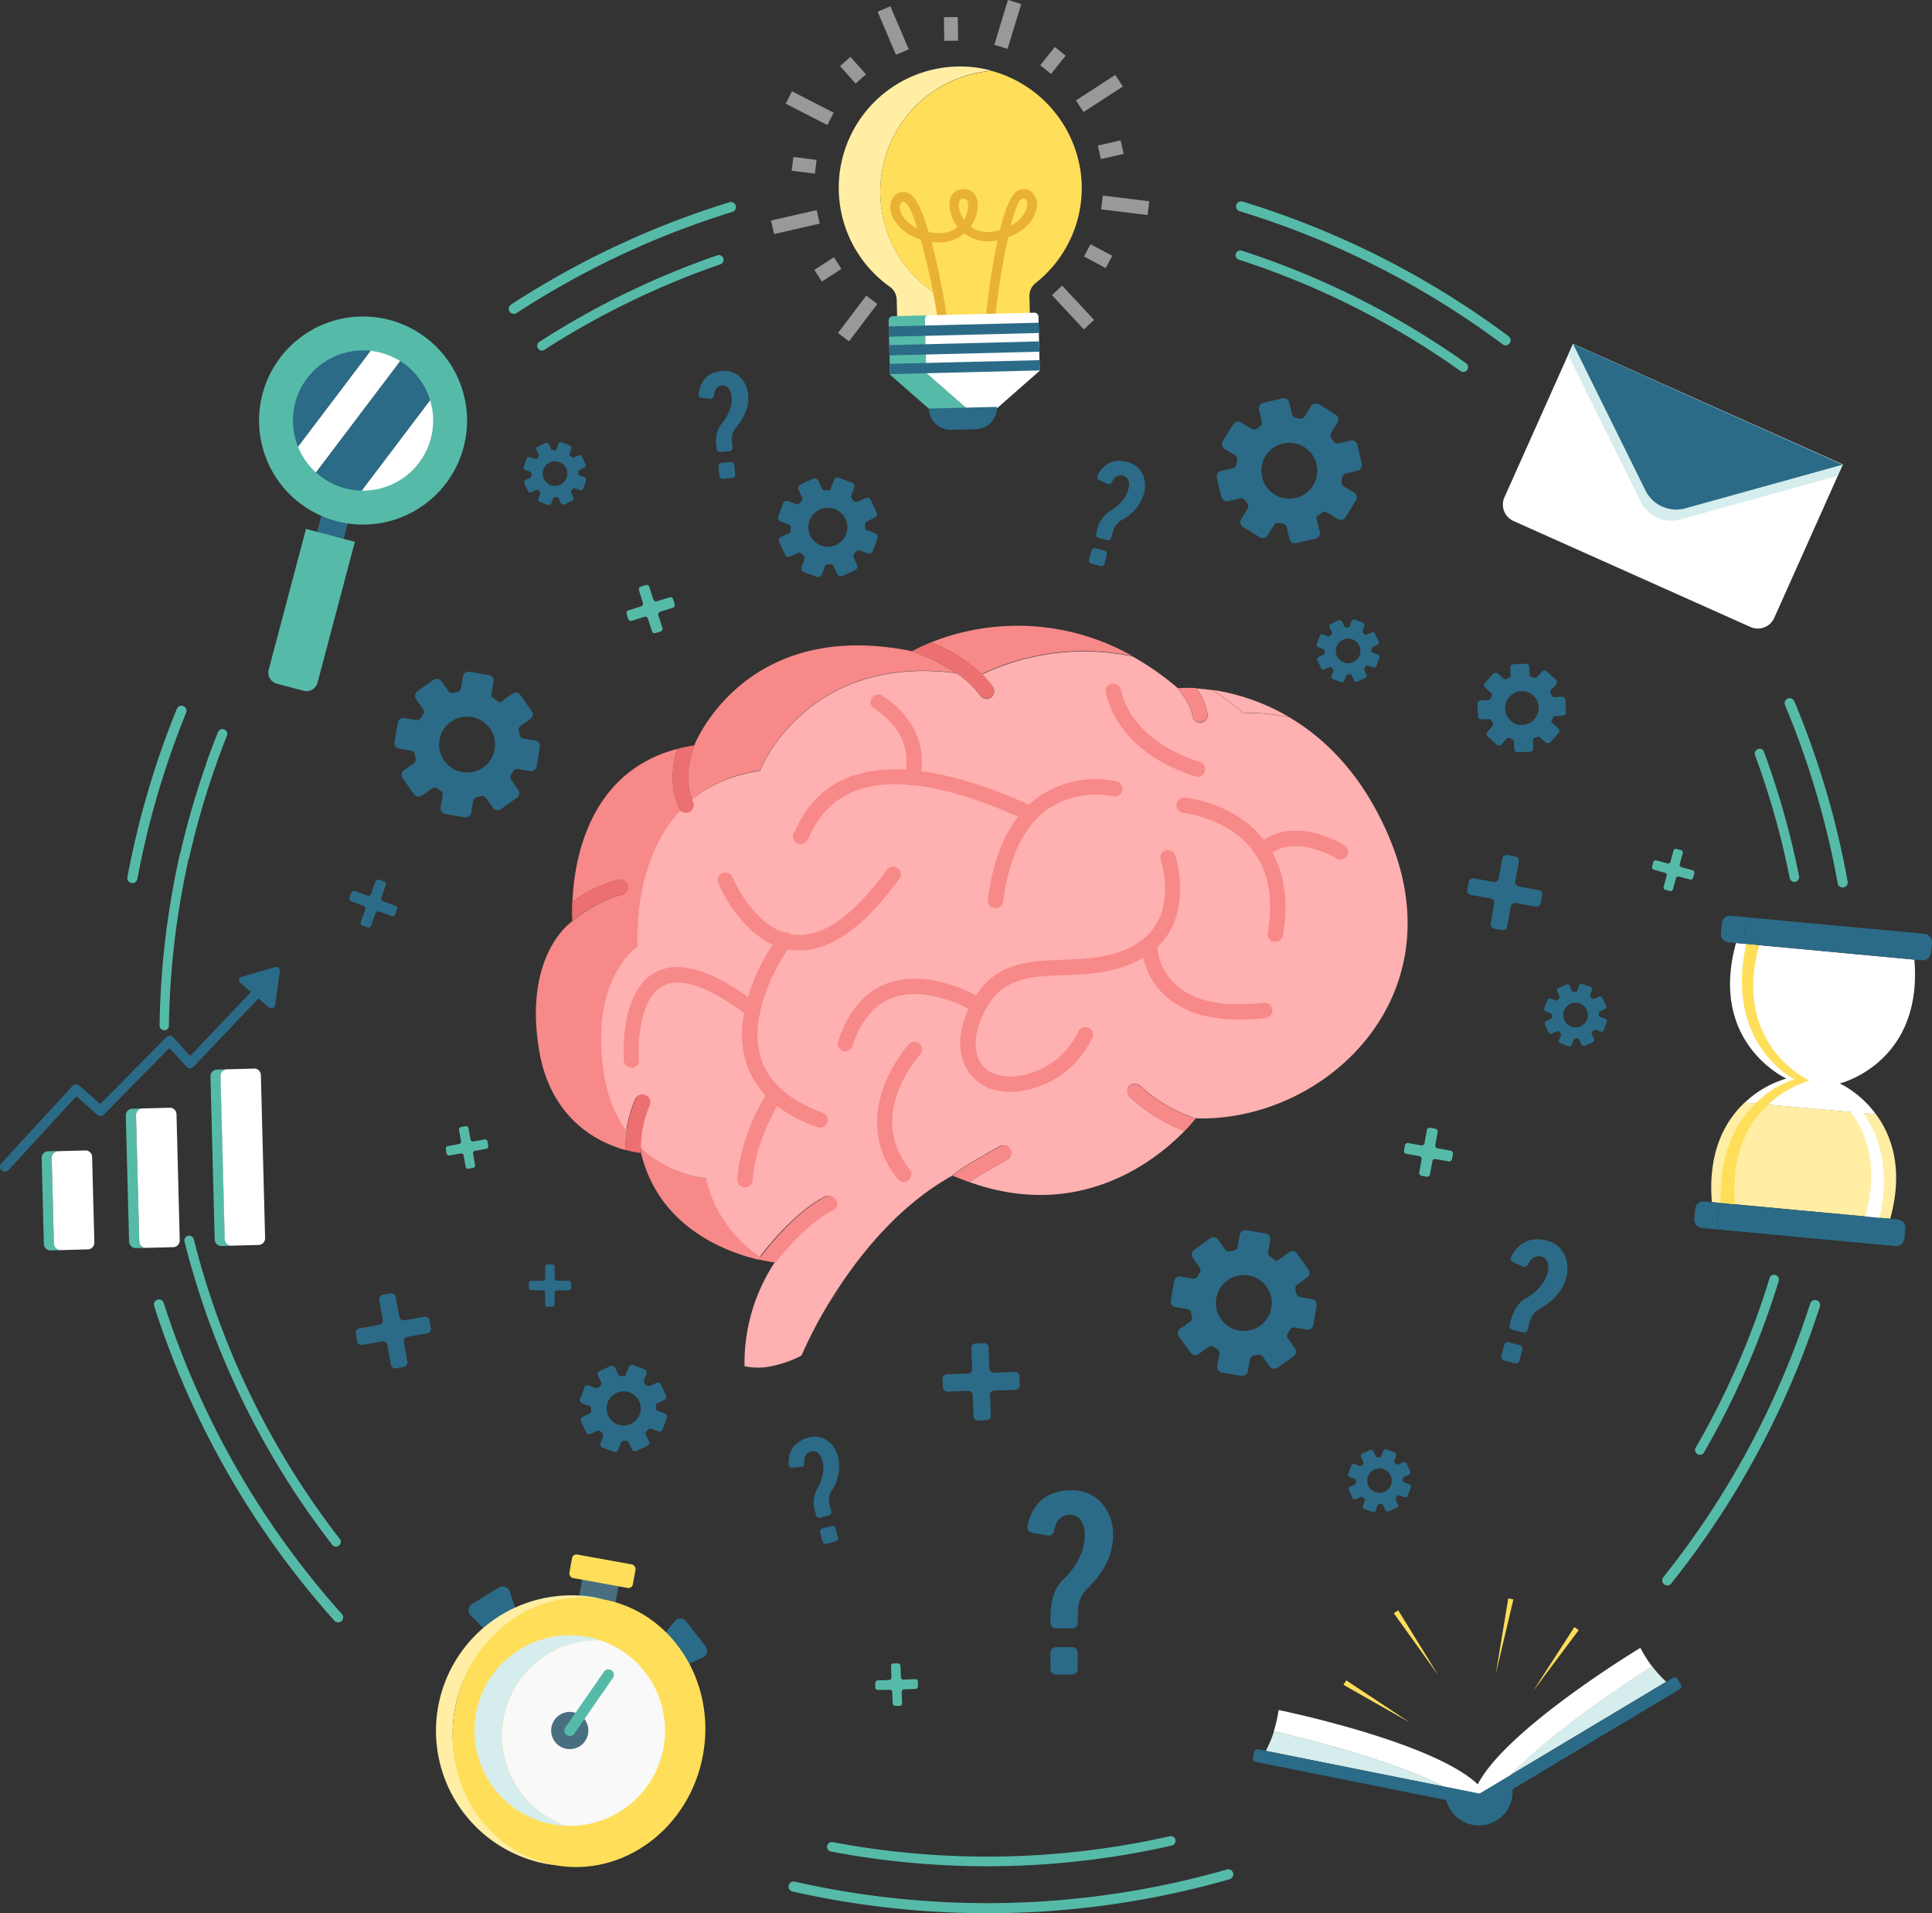 <?xml version="1.0" encoding="UTF-8"?> <svg xmlns="http://www.w3.org/2000/svg" viewBox="0 0 429.98 425.72"><rect x="0" y="0" width="429.98" height="425.72" fill="#333333" stroke="none"/> <defs> <style>.cls-1{fill:#56baa9;}.cls-2{fill:#f78989;}.cls-3{fill:#ffb0b0;}.cls-4{fill:#ed7070;}.cls-5{fill:#2b6b87;}.cls-6{fill:#fff;}.cls-7{opacity:0.5;}.cls-8{fill:#ffeea4;}.cls-9{fill:#ffdf5a;}.cls-10{fill:#eab234;}.cls-11{fill:#486f80;}.cls-12{fill:#d6eded;}.cls-13{fill:#f9f9f9;}</style> </defs> <title>brain</title> <g id="Слой_2" data-name="Слой 2"> <g id="OBJECTS"> <g id="_Группа_" data-name="&lt;Группа&gt;"> <g id="_Группа_2" data-name="&lt;Группа&gt;"> <g id="_Группа_3" data-name="&lt;Группа&gt;"> <g id="_Группа_4" data-name="&lt;Группа&gt;"> <path id="_Контур_" data-name="&lt;Контур&gt;" class="cls-1" d="M172.61,281h0l-.18.24Z"></path> </g> <g id="_Группа_5" data-name="&lt;Группа&gt;"> <path id="_Контур_2" data-name="&lt;Контур&gt;" class="cls-2" d="M211.9,261.7l.16-.09h0Z"></path> <path id="_Контур_3" data-name="&lt;Контур&gt;" class="cls-2" d="M172.6,281l0,.07.05-.07Z"></path> <path id="_Контур_4" data-name="&lt;Контур&gt;" class="cls-2" d="M185.25,269.4a1.7,1.7,0,0,0-1.28-3.16c-.22.09-4,1.7-9.58,7.47L172.6,281C179.85,271.77,185.15,269.44,185.25,269.4Z"></path> <g id="_Группа_6" data-name="&lt;Группа&gt;"> <path id="_Контур_5" data-name="&lt;Контур&gt;" class="cls-2" d="M153.39,180.65a1.71,1.71,0,0,0,.84-2.26c-.08-.15-.13-.31-.2-.47a26.25,26.25,0,0,0-2.54,2.39,1.69,1.69,0,0,0,1,.48A1.64,1.64,0,0,0,153.39,180.65Z"></path> <path id="_Контур_6" data-name="&lt;Контур&gt;" class="cls-2" d="M218.14,154.7a1.72,1.72,0,0,0,1.07.69,1.68,1.68,0,0,0,1.31-.28,1.71,1.71,0,0,0,.41-2.38,19.24,19.24,0,0,0-2.39-2.73l-1,.5-.51-.09c-1.45-.28-2.86-.49-4.23-.67A20.31,20.31,0,0,1,218.14,154.7Z"></path> <path id="_Контур_7" data-name="&lt;Контур&gt;" class="cls-2" d="M143.78,243.75a1.71,1.71,0,0,0-2.27.82,27.84,27.84,0,0,0-2,7.1,24.89,24.89,0,0,0,3.17,3.65,24.83,24.83,0,0,1,2-9.3A1.7,1.7,0,0,0,143.78,243.75Z"></path> <path id="_Контур_8" data-name="&lt;Контур&gt;" class="cls-2" d="M187,286.81a27.61,27.61,0,0,0-2,2.71C185.68,288.56,186.36,287.65,187,286.81Z"></path> <path id="_Контур_9" data-name="&lt;Контур&gt;" class="cls-2" d="M157.28,262.23v0a21,21,0,0,1-3.48-.68,26.76,26.76,0,0,1-11.16-6.2c0,.43,0,.86.05,1.29,4,16.53,19,22,26.15,23.66l.45-.57A29.13,29.13,0,0,1,157.28,262.23Z"></path> <path id="_Контур_10" data-name="&lt;Контур&gt;" class="cls-3" d="M276.78,158.73a28.79,28.79,0,0,1,4.14,0,46.94,46.94,0,0,1,6,.84,47.67,47.67,0,0,0-17.06-6.06,66,66,0,0,1,6.77,5.08Z"></path> <path id="_Контур_11" data-name="&lt;Контур&gt;" class="cls-2" d="M252.07,146a51.89,51.89,0,0,0-44.84-3.06A36.66,36.66,0,0,1,218.54,150c.73-.36,1.83-.88,3.29-1.45A52.74,52.74,0,0,1,252.07,146Z"></path> <path id="_Контур_12" data-name="&lt;Контур&gt;" class="cls-2" d="M140.27,212.06a11.91,11.91,0,0,1,1.72-1.54,40.35,40.35,0,0,1,0-4.26c.25-6.17,1.82-17.75,9.53-25.95a1.49,1.49,0,0,1-.36-.5c-2.12-4.62-1.55-9.48-.48-13.15-19.87,5.24-22.93,25.15-23.28,34a30,30,0,0,1,10.39-4.93,1.71,1.71,0,0,1,.78,3.32c-5.78,1.36-10.55,5.25-12.86,7.41-3,3.12-8.39,11.29-5.72,27.26,2.63,15.67,13.55,20.65,19.24,22.2a23.12,23.12,0,0,1,.26-4.23,29.32,29.32,0,0,1-4.9-12.35C131.89,223.34,137.33,215.18,140.27,212.06Z"></path> <path id="_Контур_13" data-name="&lt;Контур&gt;" class="cls-2" d="M169.12,171.45s0-.06.06-.15c.85-2,11.52-25.73,43.65-21.56a44.21,44.21,0,0,0-10.37-4.94c-35.44-6.94-47,18.76-47.88,20.88-1.17,3.07-2.32,7.86-.55,12.24a29,29,0,0,1,11.22-5.65A38.19,38.19,0,0,1,169.12,171.45Z"></path> <path id="_Контур_14" data-name="&lt;Контур&gt;" class="cls-3" d="M309.19,186.37c-5.86-13.9-14.2-22-22.24-26.76a46.94,46.94,0,0,0-6-.84,28.79,28.79,0,0,0-4.14,0l-.12-.1a66,66,0,0,0-6.77-5.08c-1.33-.2-2.54-.32-3.57-.39a14.16,14.16,0,0,1,2.41,5.75,1.7,1.7,0,0,1-1.55,1.84,1.94,1.94,0,0,1-.48,0,1.71,1.71,0,0,1-1.37-1.53c-.13-1.58-1.82-4.25-3.27-6.17a62.65,62.65,0,0,0-10-7,52.74,52.74,0,0,0-30.24,2.56c-1.46.57-2.56,1.09-3.29,1.45a19.24,19.24,0,0,1,2.39,2.73,1.71,1.71,0,0,1-.41,2.38,1.68,1.68,0,0,1-1.31.28,1.72,1.72,0,0,1-1.07-.69,20.31,20.31,0,0,0-5.31-5c-32.13-4.17-42.8,19.52-43.65,21.56,0,.09-.06.15-.06.15a38.19,38.19,0,0,0-3.87.82A29,29,0,0,0,154,177.92c.07.16.12.32.2.47a1.71,1.71,0,0,1-.84,2.26,1.64,1.64,0,0,1-.92.14,1.69,1.69,0,0,1-1-.48c-7.71,8.2-9.28,19.78-9.53,25.95a40.35,40.35,0,0,0,0,4.26,11.91,11.91,0,0,0-1.72,1.54c-2.94,3.12-8.38,11.28-5.71,27.26a29.32,29.32,0,0,0,4.9,12.35,27.84,27.84,0,0,1,2-7.1,1.7,1.7,0,1,1,3.08,1.45,24.83,24.83,0,0,0-2,9.3,26.76,26.76,0,0,0,11.16,6.2,21,21,0,0,0,3.48.68v0a29.13,29.13,0,0,0,12,17.47,70.69,70.69,0,0,1,5.11-6c5.56-5.77,9.36-7.38,9.58-7.47a1.7,1.7,0,0,1,1.28,3.16c-.1,0-5.4,2.37-12.65,11.56h0l-.05.07c-.12.17-.23.34-.34.52A40.66,40.66,0,0,0,165.7,304a14.13,14.13,0,0,0,6.37-.08,24.24,24.24,0,0,0,6.31-2.29,99.43,99.43,0,0,1,8.31-15.15l.56-.85c5.6-8.32,13.84-18,24.65-24l.12-.1c2-1.79,8.48-5.37,10.55-6.5a1.71,1.71,0,0,1,1.63,3c-3,1.66-6.49,3.67-8.45,5,24.74,8.88,41.78-5.07,47.89-11.38a36.55,36.55,0,0,1-12.23-7.6,1.7,1.7,0,1,1,2.4-2.42,33.16,33.16,0,0,0,12.3,7.22l0,0C294.35,249.77,324.38,222.39,309.19,186.37Z"></path> </g> </g> <path id="_Контур_15" data-name="&lt;Контур&gt;" class="cls-4" d="M139.81,197a1.71,1.71,0,0,0-2.05-1.27,30,30,0,0,0-10.39,4.93,39,39,0,0,0,0,4.26,11.6,11.6,0,0,0-1.71,1.54c2.31-2.16,7.08-6.05,12.86-7.41A1.71,1.71,0,0,0,139.81,197Z"></path> <path id="_Контур_16" data-name="&lt;Контур&gt;" class="cls-4" d="M151.13,179.81a1.66,1.66,0,0,0,1.34,1,1.64,1.64,0,0,0,.92-.14,1.71,1.71,0,0,0,.84-2.26c-2.06-4.5-.86-9.53.35-12.71,0,.09-.06.16-.06.16a33.86,33.86,0,0,0-3.87.82C149.58,170.33,149,175.19,151.13,179.81Z"></path> <path id="_Контур_17" data-name="&lt;Контур&gt;" class="cls-4" d="M218.14,154.7a1.72,1.72,0,0,0,1.07.69,1.68,1.68,0,0,0,1.31-.28,1.71,1.71,0,0,0,.41-2.38c-3.39-4.8-9.31-8-13.7-9.8a35.05,35.05,0,0,0-4.25,2l-.52-.09C206,146,214.25,149.18,218.14,154.7Z"></path> <path id="_Контур_18" data-name="&lt;Контур&gt;" class="cls-2" d="M266.7,160.72a1.94,1.94,0,0,0,.48,0,1.7,1.7,0,0,0,1.55-1.84,14.16,14.16,0,0,0-2.41-5.75,30,30,0,0,0-4.14,0l-.12-.09c1.45,1.92,3.14,4.59,3.27,6.17A1.71,1.71,0,0,0,266.7,160.72Z"></path> <path id="_Контур_19" data-name="&lt;Контур&gt;" class="cls-2" d="M251.4,241.67a1.71,1.71,0,0,0,0,2.41,36.55,36.55,0,0,0,12.23,7.6,33.94,33.94,0,0,0,2.47-2.8,33.16,33.16,0,0,1-12.3-7.22A1.7,1.7,0,0,0,251.4,241.67Z"></path> <path id="_Контур_20" data-name="&lt;Контур&gt;" class="cls-2" d="M224.88,255.78a1.71,1.71,0,0,0-2.31-.68c-2.24,1.23-9.66,5.34-11,6.91h0l.47-.41c1.25.54,2.47,1,3.69,1.45,2-1.29,5.4-3.3,8.45-5A1.71,1.71,0,0,0,224.88,255.78Z"></path> <path id="_Контур_21" data-name="&lt;Контур&gt;" class="cls-4" d="M144.59,246a1.7,1.7,0,1,0-3.08-1.45,27.3,27.3,0,0,0-2.31,11.33,20.76,20.76,0,0,0,3.47.68v0A24.35,24.35,0,0,1,144.59,246Z"></path> <path id="_Контур_22" data-name="&lt;Контур&gt;" class="cls-2" d="M185.25,269.4a1.7,1.7,0,0,0-1.28-3.16c-.29.12-6.69,2.81-15.14,14a32.69,32.69,0,0,0,3.77.69C179.85,271.77,185.15,269.44,185.25,269.4Z"></path> </g> <g id="_Группа_7" data-name="&lt;Группа&gt;"> <path id="_Контур_23" data-name="&lt;Контур&gt;" class="cls-2" d="M177.84,187.79a1.71,1.71,0,0,1-.91-2.84c.07-.14.15-.33.26-.56,9.13-19.83,33.61-13.65,52.53-5a1.7,1.7,0,0,1-1.42,3.1c-25.47-11.68-41.63-10.56-48,3.3-.44,1-.71,1.54-1.41,1.86A1.71,1.71,0,0,1,177.84,187.79Z"></path> </g> <g id="_Группа_8" data-name="&lt;Группа&gt;"> <path id="_Контур_24" data-name="&lt;Контур&gt;" class="cls-2" d="M202.7,174.73h-.06a1.7,1.7,0,0,1-1.27-2.05c2.31-9.94-6.48-14.77-6.86-15a1.71,1.71,0,0,1,1.6-3c.11.07,11.5,6.23,8.58,18.77A1.71,1.71,0,0,1,202.7,174.73Z"></path> </g> <g id="_Группа_9" data-name="&lt;Группа&gt;"> <path id="_Контур_25" data-name="&lt;Контур&gt;" class="cls-2" d="M221.22,202.05a1.72,1.72,0,0,1-1.36-1.89c1.4-11,5.32-18.8,11.67-23.12a22.4,22.4,0,0,1,17-3.16,1.7,1.7,0,0,1,1.23,2.07,1.68,1.68,0,0,1-2.07,1.23h0a19.29,19.29,0,0,0-14.25,2.71c-5.48,3.75-8.9,10.71-10.16,20.7a1.7,1.7,0,0,1-1.91,1.47Z"></path> </g> <g id="_Группа_10" data-name="&lt;Группа&gt;"> <path id="_Контур_26" data-name="&lt;Контур&gt;" class="cls-2" d="M266.22,172.81l-.19-.05c-15.22-4.86-18.95-14.44-19.84-18.34a1.65,1.65,0,0,1,.94-2.18,1.75,1.75,0,0,1,2.25,1c0,.06.07.21.13.46.76,3.33,4,11.53,17.55,15.85a1.71,1.71,0,0,1-.84,3.3Z"></path> </g> <g id="_Группа_11" data-name="&lt;Группа&gt;"> <path id="_Контур_27" data-name="&lt;Контур&gt;" class="cls-2" d="M283.5,209.57a1.7,1.7,0,0,1-1.35-2c1.3-7.56.18-13.72-3.33-18.33-5.58-7.32-15.35-8.34-15.45-8.35a1.7,1.7,0,0,1,.33-3.39c.46,0,11.36,1.19,17.83,9.67,4.11,5.39,5.45,12.45,4,21a1.71,1.71,0,0,1-2,1.39Z"></path> </g> <g id="_Группа_12" data-name="&lt;Группа&gt;"> <path id="_Контур_28" data-name="&lt;Контур&gt;" class="cls-2" d="M280.61,191a1.7,1.7,0,0,1-.83-2.91c7.62-7.16,19-.31,19.43,0a1.69,1.69,0,0,1,.56,2.34,1.7,1.7,0,0,1-2.34.56h0c-.1-.06-9.6-5.77-15.32-.41A1.65,1.65,0,0,1,280.61,191Z"></path> </g> <g id="_Группа_13" data-name="&lt;Группа&gt;"> <path id="_Контур_29" data-name="&lt;Контур&gt;" class="cls-2" d="M222.09,242.68a10,10,0,0,1-6.62-4.32c-2.9-4.41-2.17-10.81,1.94-17.12,4.64-7.12,12-7.4,19.19-7.68,5.2-.2,10.58-.41,15.44-3,10.72-5.8,6.47-18.61,6.29-19.15a1.7,1.7,0,0,1,3.22-1.12c.06.16,5.4,16.08-7.89,23.26-5.55,3-11.6,3.24-16.93,3.45-6.86.26-12.78.49-16.46,6.14-3.3,5.06-4.05,10.19-2,13.38,1.61,2.46,4.78,3.5,8.68,2.84a17.47,17.47,0,0,0,13-9.76,1.72,1.72,0,0,1,2.23-.93,1.7,1.7,0,0,1,.93,2.22,20.94,20.94,0,0,1-15.59,11.83A15.25,15.25,0,0,1,222.09,242.68Z"></path> </g> <g id="_Группа_14" data-name="&lt;Группа&gt;"> <path id="_Контур_30" data-name="&lt;Контур&gt;" class="cls-2" d="M269.08,226.24a19.82,19.82,0,0,1-9.74-4.64A16.35,16.35,0,0,1,254.08,210a1.71,1.71,0,0,1,3.41.08,13.07,13.07,0,0,0,4.19,9.06c4,3.67,10.6,5,19.48,4a1.71,1.71,0,1,1,.39,3.39A40.81,40.81,0,0,1,269.08,226.24Z"></path> </g> <g id="_Группа_15" data-name="&lt;Группа&gt;"> <path id="_Контур_31" data-name="&lt;Контур&gt;" class="cls-2" d="M200.78,263a1.72,1.72,0,0,1-1-.62c-11.57-14.54,2.41-30,2.55-30.11a1.71,1.71,0,0,1,2.51,2.31h0c-.5.55-12.13,13.44-2.39,25.68a1.71,1.71,0,0,1-.28,2.4A1.73,1.73,0,0,1,200.78,263Z"></path> </g> <g id="_Группа_16" data-name="&lt;Группа&gt;"> <path id="_Контур_32" data-name="&lt;Контур&gt;" class="cls-2" d="M187.84,233.94l-.2-.06a1.71,1.71,0,0,1-1.09-2.15c2.2-6.72,5.91-11.07,11-12.94,9.69-3.52,20.71,3.25,21.18,3.54a1.7,1.7,0,0,1-1.8,2.89c-.1-.06-10.11-6.18-18.23-3.22-4.09,1.49-7.11,5.12-9,10.79A1.71,1.71,0,0,1,187.84,233.94Z"></path> </g> <g id="_Группа_17" data-name="&lt;Группа&gt;"> <path id="_Контур_33" data-name="&lt;Контур&gt;" class="cls-2" d="M175.17,211.21c-10-2-15.11-14.26-15.33-14.8a1.71,1.71,0,0,1,3.16-1.29c.05.12,4.93,11.83,13.63,12.87,6.31.75,13.3-4.13,20.79-14.52a1.71,1.71,0,0,1,2.77,2c-8.27,11.48-16.34,16.83-24,15.91C175.86,211.33,175.51,211.28,175.17,211.21Z"></path> </g> <g id="_Группа_18" data-name="&lt;Группа&gt;"> <path id="_Контур_34" data-name="&lt;Контур&gt;" class="cls-2" d="M182.13,250.91l-.26-.07c-8.59-3.15-13.94-8.09-15.89-14.7-3.82-12.89,6.8-27.21,7.25-27.81a1.71,1.71,0,1,1,2.73,2c-.1.13-10,13.57-6.71,24.81,1.63,5.51,6.27,9.7,13.79,12.45a1.7,1.7,0,0,1-.91,3.27Z"></path> </g> <g id="_Группа_19" data-name="&lt;Группа&gt;"> <path id="_Контур_35" data-name="&lt;Контур&gt;" class="cls-2" d="M140.2,237.56a1.72,1.72,0,0,1-1.37-1.55c0-.62-1.05-15.26,7-19.63,5.29-2.87,12.93-.52,22.69,7a1.71,1.71,0,1,1-2.07,2.71c-8.48-6.51-15.05-8.82-19-6.68-5.11,2.76-5.52,12.76-5.25,16.37a1.7,1.7,0,0,1-1.57,1.83A1.76,1.76,0,0,1,140.2,237.56Z"></path> </g> <g id="_Группа_20" data-name="&lt;Группа&gt;"> <path id="_Контур_36" data-name="&lt;Контур&gt;" class="cls-2" d="M165.49,264.19a1.72,1.72,0,0,1-1.37-1.78c.67-10.2,6.5-19.05,6.75-19.42a1.71,1.71,0,1,1,2.84,1.89c-.06.08-5.57,8.48-6.18,17.75a1.71,1.71,0,0,1-1.82,1.59Z"></path> </g> </g> <g id="_Группа_21" data-name="&lt;Группа&gt;"> <g id="_Группа_22" data-name="&lt;Группа&gt;"> <path id="_Контур_37" data-name="&lt;Контур&gt;" class="cls-5" d="M78.12,75.6a18.17,18.17,0,0,0-15.5,20.5,17.85,17.85,0,0,0,1.84,5.79L84.2,75.8A18.43,18.43,0,0,0,78.12,75.6Z"></path> <path id="_Контур_38" data-name="&lt;Контур&gt;" class="cls-6" d="M84.2,75.8,64.46,101.89a18.12,18.12,0,0,0,4.24,5.41L90.56,78.41A18.44,18.44,0,0,0,84.2,75.8Z"></path> <path id="_Контур_39" data-name="&lt;Контур&gt;" class="cls-6" d="M78.61,111.65a18.35,18.35,0,0,0,4.5-.05,18.16,18.16,0,0,0,15.5-20.49,17.83,17.83,0,0,0-1.18-4.34Z"></path> <path id="_Контур_40" data-name="&lt;Контур&gt;" class="cls-5" d="M90.56,78.41,68.7,107.3a18.14,18.14,0,0,0,9.91,4.35L97.43,86.77A18.21,18.21,0,0,0,90.56,78.41Z"></path> </g> <g id="_Группа_23" data-name="&lt;Группа&gt;"> <rect id="_Прямоугольник_" data-name="&lt;Прямоугольник&gt;" class="cls-5" x="70.48" y="115.46" width="6.11" height="7.34" transform="translate(32.97 -14.86) rotate(14.84)"></rect> <path id="_Составной_контур_" data-name="&lt;Составной контур&gt;" class="cls-1" d="M86.73,71.2a23.15,23.15,0,1,0,16.45,28.31A23.18,23.18,0,0,0,86.73,71.2Zm-9.92,37.46A15.6,15.6,0,1,1,95.88,97.57,15.62,15.62,0,0,1,76.81,108.66Z"></path> <path id="_Прямоугольник_2" data-name="&lt;Прямоугольник&gt;" class="cls-1" d="M63.44,118.55H74.68a0,0,0,0,1,0,0v32.39a2.57,2.57,0,0,1-2.57,2.57H66a2.57,2.57,0,0,1-2.57-2.57V118.55a0,0,0,0,1,0,0Z" transform="translate(37.15 -13.15) rotate(14.84)"></path> </g> </g> <g id="_Группа_24" data-name="&lt;Группа&gt;"> <g id="_Группа_25" data-name="&lt;Группа&gt;" class="cls-7"> <g id="_Группа_26" data-name="&lt;Группа&gt;"> <g id="_Группа_27" data-name="&lt;Группа&gt;"> <g id="_Группа_28" data-name="&lt;Группа&gt;"> <polygon id="_Контур_41" data-name="&lt;Контур&gt;" class="cls-6" points="192.73 16.54 189.26 12.65 186.96 14.71 186.96 14.71 190.43 18.6 192.73 16.54"></polygon> </g> <g id="_Группа_29" data-name="&lt;Группа&gt;"> <polygon id="_Контур_42" data-name="&lt;Контур&gt;" class="cls-6" points="184.13 27.83 185.54 25.08 176.27 20.32 176.27 20.32 174.86 23.07 184.13 27.83"></polygon> </g> <g id="_Группа_30" data-name="&lt;Группа&gt;"> <rect id="_Контур_43" data-name="&lt;Контур&gt;" class="cls-6" x="177.42" y="34.18" width="3.09" height="5.21" transform="translate(120.07 209.74) rotate(-82.81)"></rect> </g> <g id="_Группа_31" data-name="&lt;Группа&gt;"> <polygon id="_Контур_44" data-name="&lt;Контур&gt;" class="cls-6" points="182.44 49.76 181.76 46.75 171.59 49.07 171.59 49.07 172.28 52.08 182.44 49.76"></polygon> </g> <g id="_Группа_32" data-name="&lt;Группа&gt;"> <polygon id="_Контур_45" data-name="&lt;Контур&gt;" class="cls-6" points="187.27 59.83 185.59 57.24 181.23 60.06 181.23 60.06 182.91 62.65 182.91 62.65 187.27 59.83"></polygon> </g> <g id="_Группа_33" data-name="&lt;Группа&gt;"> <polygon id="_Контур_46" data-name="&lt;Контур&gt;" class="cls-6" points="188.96 75.95 195.25 67.64 192.79 65.78 186.5 74.09 186.5 74.09 188.96 75.95"></polygon> </g> <g id="_Группа_34" data-name="&lt;Группа&gt;"> <polygon id="_Контур_47" data-name="&lt;Контур&gt;" class="cls-6" points="241.22 73.3 243.49 71.19 236.39 63.56 234.12 65.67 241.22 73.3 241.22 73.3"></polygon> </g> <g id="_Группа_35" data-name="&lt;Группа&gt;"> <polygon id="_Контур_48" data-name="&lt;Контур&gt;" class="cls-6" points="246.08 59.65 247.53 56.92 242.7 54.35 241.25 57.08 241.25 57.08 246.08 59.65 246.08 59.65"></polygon> </g> <g id="_Группа_36" data-name="&lt;Группа&gt;"> <polygon id="_Контур_49" data-name="&lt;Контур&gt;" class="cls-6" points="255.4 47.86 255.78 44.79 255.78 44.79 245.44 43.52 245.06 46.58 255.4 47.86"></polygon> </g> <g id="_Группа_37" data-name="&lt;Группа&gt;"> <rect id="_Контур_50" data-name="&lt;Контур&gt;" class="cls-6" x="244.6" y="31.78" width="5.21" height="3.09" transform="translate(-1.17 56.32) rotate(-12.97)"></rect> </g> <g id="_Группа_38" data-name="&lt;Группа&gt;"> <polygon id="_Контур_51" data-name="&lt;Контур&gt;" class="cls-6" points="249.9 19.26 248.21 16.67 239.47 22.34 241.15 24.93 249.9 19.26 249.9 19.26"></polygon> </g> <g id="_Группа_39" data-name="&lt;Группа&gt;"> <polygon id="_Контур_52" data-name="&lt;Контур&gt;" class="cls-6" points="233.91 16.45 237.17 12.39 234.77 10.45 234.77 10.45 231.5 14.51 233.91 16.45"></polygon> </g> <g id="_Группа_40" data-name="&lt;Группа&gt;"> <polygon id="_Контур_53" data-name="&lt;Контур&gt;" class="cls-6" points="224.24 10.87 227.28 0.9 224.33 0 224.33 0 221.29 9.97 224.24 10.87"></polygon> </g> <g id="_Группа_41" data-name="&lt;Группа&gt;"> <polygon id="_Контур_54" data-name="&lt;Контур&gt;" class="cls-6" points="213.24 9.05 213.17 3.79 213.17 3.79 210.08 3.83 210.15 9.09 213.24 9.05"></polygon> </g> <g id="_Группа_42" data-name="&lt;Группа&gt;"> <polygon id="_Контур_55" data-name="&lt;Контур&gt;" class="cls-6" points="202.25 10.98 198.16 1.39 198.16 1.39 195.32 2.6 195.32 2.6 199.4 12.19 202.25 10.98"></polygon> </g> </g> </g> </g> <g id="_Группа_43" data-name="&lt;Группа&gt;"> <path id="_Контур_56" data-name="&lt;Контур&gt;" class="cls-8" d="M195.92,43.34a27,27,0,0,0,11.33,21.32,3.67,3.67,0,0,1,1.52,2.88l.35,14.27-9.18.23-.37-15.34a3.64,3.64,0,0,0-1.52-2.88,27,27,0,0,1,16.75-49,26.22,26.22,0,0,1,5.91.92A27,27,0,0,0,195.92,43.34Z"></path> <path id="_Контур_57" data-name="&lt;Контур&gt;" class="cls-9" d="M240.73,40.6A27,27,0,0,1,230.47,63,3.63,3.63,0,0,0,229.11,66l.37,15.34-20.36.5-.35-14.27a3.67,3.67,0,0,0-1.52-2.88,27,27,0,0,1,13.46-48.91A27.22,27.22,0,0,1,240.73,40.6Z"></path> </g> <g id="_Группа_44" data-name="&lt;Группа&gt;"> <path id="_Составной_контур_2" data-name="&lt;Составной контур&gt;" class="cls-10" d="M204.9,53.3c-5.13-1.64-6.33-5-6.58-6a3.89,3.89,0,0,1,.94-3.93,2.79,2.79,0,0,1,3-.35c1.6.66,3.11,4.22,4.41,8.57h0c3.11.73,5.14,0,6.43-1.09a9.49,9.49,0,0,1-1-1.65c-1.21-2.56-1-5.17.44-6.17a3.23,3.23,0,0,1,3.63-.13c1.56,1,1.89,3.56.81,6.18a8.76,8.76,0,0,1-.93,1.69c1.35,1,3.42,1.66,6.48.78h0c1.08-4.41,2.42-8,4-8.78a2.79,2.79,0,0,1,3,.21,3.89,3.89,0,0,1,1.13,3.88c-.2,1.05-1.23,4.43-6.27,6.31a153.23,153.23,0,0,0-2.83,17.38l-2.12,0c0-.14.91-9,2.58-16.74a8.83,8.83,0,0,1-7.38-1.5,8.85,8.85,0,0,1-7.3,1.86c2,7.62,3.4,16.45,3.4,16.59l-2.12.09A153.63,153.63,0,0,0,204.9,53.3Zm22.5-9c-.78.37-1.63,2.74-2.45,5.91,2.84-1.49,3.45-3.46,3.58-4.13a1.9,1.9,0,0,0-.35-1.8.47.47,0,0,0-.33-.1A1.08,1.08,0,0,0,227.4,44.33ZM200.64,45a1.9,1.9,0,0,0-.26,1.82c.16.67.87,2.6,3.77,4-1-3.13-1.93-5.45-2.73-5.78a1.06,1.06,0,0,0-.46-.1A.48.48,0,0,0,200.64,45Zm13.14-.6c-.46.31-.6,1.86.21,3.56a5.48,5.48,0,0,0,.52.91,6,6,0,0,0,.48-.93c.73-1.74.5-3.28.06-3.56a1.8,1.8,0,0,0-.72-.18A.93.93,0,0,0,213.78,44.38Z"></path> </g> <g id="_Группа_45" data-name="&lt;Группа&gt;"> <path id="_Контур_58" data-name="&lt;Контур&gt;" class="cls-1" d="M206.2,83l-.29-12a.91.91,0,0,1,.49-.83l-7.72.19a.92.92,0,0,0-.91,1l.29,12,9.13,8,14.62-.36.13-.11-6.61.16Z"></path> <path id="_Контур_59" data-name="&lt;Контур&gt;" class="cls-6" d="M231.13,70.5a.94.94,0,0,0-1-.92l-23.77.59a.91.91,0,0,0-.49.83l.29,12,9.13,8,6.61-.16,9.49-8.34Z"></path> </g> <path id="_Контур_60" data-name="&lt;Контур&gt;" class="cls-5" d="M217.18,95.51l-5.45.13a4.84,4.84,0,0,1-5-4.73h0l15.15-.37h0A4.85,4.85,0,0,1,217.18,95.51Z"></path> <rect id="_Прямоугольник_3" data-name="&lt;Прямоугольник&gt;" class="cls-5" x="197.82" y="72.2" width="33.38" height="2.29" transform="translate(430.75 141.41) rotate(178.59)"></rect> <rect id="_Прямоугольник_4" data-name="&lt;Прямоугольник&gt;" class="cls-5" x="197.92" y="76.37" width="33.38" height="2.29" transform="translate(431.06 149.74) rotate(178.59)"></rect> <rect id="_Прямоугольник_5" data-name="&lt;Прямоугольник&gt;" class="cls-5" x="198.02" y="80.53" width="33.38" height="2.29" transform="translate(431.37 158.06) rotate(178.59)"></rect> </g> <g id="_Группа_46" data-name="&lt;Группа&gt;"> <rect id="_Прямоугольник_6" data-name="&lt;Прямоугольник&gt;" class="cls-11" x="129.16" y="352.21" width="8.21" height="3.96" transform="translate(65.27 -18.08) rotate(10.27)"></rect> <rect id="_Прямоугольник_7" data-name="&lt;Прямоугольник&gt;" class="cls-9" x="126.91" y="346.97" width="14.36" height="5.32" rx="1" ry="1" transform="translate(64.47 -18.3) rotate(10.27)"></rect> <g id="_Группа_47" data-name="&lt;Группа&gt;"> <path id="_Контур_61" data-name="&lt;Контур&gt;" class="cls-5" d="M113.45,354.13l2.34,7.27-5.61,3.45-5.42-5.38a1.63,1.63,0,0,1,.29-2.55l6-3.68A1.63,1.63,0,0,1,113.45,354.13Z"></path> <path id="_Контур_62" data-name="&lt;Контур&gt;" class="cls-5" d="M156.44,368.83l-7,3.13-4.05-5.19,4.75-6a1.63,1.63,0,0,1,2.56,0l4.32,5.55A1.63,1.63,0,0,1,156.44,368.83Z"></path> </g> <g id="_Группа_48" data-name="&lt;Группа&gt;"> <path id="_Контур_63" data-name="&lt;Контур&gt;" class="cls-8" d="M101.22,380.44a30.14,30.14,0,0,1,33-24.57c-.67-.17-1.34-.32-2-.45a30.14,30.14,0,0,0-10.75,59.31c.69.13,1.37.22,2,.29A30.14,30.14,0,0,1,101.22,380.44Z"></path> <ellipse id="_Контур_64" data-name="&lt;Контур&gt;" class="cls-9" cx="128.84" cy="385.45" rx="30.06" ry="28.07" transform="translate(-273.4 443.51) rotate(-79.73)"></ellipse> </g> <g id="_Группа_49" data-name="&lt;Группа&gt;"> <path id="_Контур_65" data-name="&lt;Контур&gt;" class="cls-12" d="M112.07,382.41A21.22,21.22,0,0,1,133.61,365a22.4,22.4,0,0,0-3-.78A21.2,21.2,0,0,0,123,405.94a20.93,20.93,0,0,0,3.11.33A21.21,21.21,0,0,1,112.07,382.41Z"></path> <path id="_Контур_66" data-name="&lt;Контур&gt;" class="cls-13" d="M147.67,388.86A21.22,21.22,0,0,0,133.61,365a21.21,21.21,0,0,0-7.48,41.28A21.21,21.21,0,0,0,147.67,388.86Z"></path> </g> <path id="_Контур_67" data-name="&lt;Контур&gt;" class="cls-11" d="M122.73,384.34a4.14,4.14,0,1,1,3.34,4.81A4.15,4.15,0,0,1,122.73,384.34Z"></path> <g id="_Группа_50" data-name="&lt;Группа&gt;"> <path id="_Контур_68" data-name="&lt;Контур&gt;" class="cls-1" d="M126.8,386.28a1.17,1.17,0,0,1-.68-.22,1.19,1.19,0,0,1-.3-1.66L134.41,372a1.2,1.2,0,0,1,2,1.36l-8.59,12.42A1.19,1.19,0,0,1,126.8,386.28Z"></path> </g> </g> <g id="_Группа_51" data-name="&lt;Группа&gt;"> <path id="_Прямоугольник_8" data-name="&lt;Прямоугольник&gt;" class="cls-6" d="M338.77,88.14h65.77a0,0,0,0,1,0,0v37.39a4,4,0,0,1-4,4H342.77a4,4,0,0,1-4-4V88.14A0,0,0,0,1,338.77,88.14Z" transform="translate(76.8 -142.22) rotate(24.09)"></path> <path id="_Контур_69" data-name="&lt;Контур&gt;" class="cls-12" d="M350.08,76.52,349,79l16.12,32.59a7.62,7.62,0,0,0,8.88,4l35-9.71,1.12-2.52Z"></path> <path id="_Контур_70" data-name="&lt;Контур&gt;" class="cls-5" d="M350.08,76.52l16.12,32.6a7.65,7.65,0,0,0,8.88,4l35-9.72Z"></path> </g> <g id="_Группа_52" data-name="&lt;Группа&gt;"> <g id="_Группа_53" data-name="&lt;Группа&gt;"> <g id="_Группа_54" data-name="&lt;Группа&gt;"> <path id="_Контур_71" data-name="&lt;Контур&gt;" class="cls-1" d="M50.06,275.75l-.94-36.28a1.5,1.5,0,0,1,1.46-1.53l6.26-.16a.82.82,0,0,0-.27,0L48.3,238a1.5,1.5,0,0,0-1.46,1.54l.94,36.28a1.49,1.49,0,0,0,1.53,1.45l2-.05A1.48,1.48,0,0,1,50.06,275.75Z"></path> <path id="_Контур_72" data-name="&lt;Контур&gt;" class="cls-1" d="M31,276.25l-.73-28.06a1.5,1.5,0,0,1,1.46-1.54l6.27-.16-.28,0-8.27.22A1.49,1.49,0,0,0,28,248.22l.73,28.06a1.5,1.5,0,0,0,1.53,1.46l2-.06A1.49,1.49,0,0,1,31,276.25Z"></path> <path id="_Контур_73" data-name="&lt;Контур&gt;" class="cls-1" d="M12,276.74l-.49-19.08A1.49,1.49,0,0,1,13,256.12l6.27-.16-.27,0-8.28.21a1.49,1.49,0,0,0-1.45,1.54l.49,19.08a1.5,1.5,0,0,0,1.53,1.46l2-.05A1.51,1.51,0,0,1,12,276.74Z"></path> <path id="_Контур_74" data-name="&lt;Контур&gt;" class="cls-6" d="M59,275.49l-.94-36.27a1.48,1.48,0,0,0-1.26-1.44l-6.26.16a1.5,1.5,0,0,0-1.46,1.53l.94,36.28a1.48,1.48,0,0,0,1.26,1.44l6.26-.16A1.5,1.5,0,0,0,59,275.49Z"></path> <path id="_Контур_75" data-name="&lt;Контур&gt;" class="cls-6" d="M40,276l-.72-28.06A1.5,1.5,0,0,0,38,246.49l-6.27.16a1.5,1.5,0,0,0-1.46,1.54L31,276.25a1.49,1.49,0,0,0,1.26,1.43l6.27-.16A1.49,1.49,0,0,0,40,276Z"></path> <path id="_Контур_76" data-name="&lt;Контур&gt;" class="cls-6" d="M21,276.48l-.5-19.08A1.49,1.49,0,0,0,19.23,256l-6.27.16a1.49,1.49,0,0,0-1.45,1.54L12,276.74a1.51,1.51,0,0,0,1.26,1.44l6.27-.17A1.5,1.5,0,0,0,21,276.48Z"></path> </g> <g id="_Группа_55" data-name="&lt;Группа&gt;"> <path id="_Контур_77" data-name="&lt;Контур&gt;" class="cls-5" d="M1.13,260.72a1.15,1.15,0,0,1-.78-.29,1.11,1.11,0,0,1-.06-1.56l15.85-17.22a1.09,1.09,0,0,1,1.54-.08l4.62,4.11L37,230.82a1.12,1.12,0,0,1,.81-.33,1.08,1.08,0,0,1,.79.36L42.3,235l14.53-15.29a1.1,1.1,0,0,1,1.6,1.51L43.08,237.36a1.11,1.11,0,0,1-.81.34,1.05,1.05,0,0,1-.8-.36l-3.75-4.15L23.13,248a1.1,1.1,0,0,1-1.52.05L17,243.93,1.91,260.36A1.12,1.12,0,0,1,1.13,260.72Z"></path> </g> </g> <path id="_Контур_78" data-name="&lt;Контур&gt;" class="cls-5" d="M61.12,215.23l-7.31,2.11a.81.81,0,0,0-.3,1.4l6.34,5.43a.81.81,0,0,0,1.34-.51l1-7.55a.81.81,0,0,0-1-.88l-7.31,2.11a.81.81,0,0,0-.3,1.4l6.34,5.43a.81.81,0,0,0,1.34-.51l1-7.55A.81.81,0,0,0,61.12,215.23Z"></path> </g> <g id="_Группа_56" data-name="&lt;Группа&gt;"> <g id="_Группа_57" data-name="&lt;Группа&gt;"> <path id="_Контур_79" data-name="&lt;Контур&gt;" class="cls-5" d="M334.31,393.26l-4.57,4.92-7.3-2.85a7.5,7.5,0,1,0,11.87-2.07Z"></path> </g> <g id="_Группа_58" data-name="&lt;Группа&gt;"> <path id="_Контур_80" data-name="&lt;Контур&gt;" class="cls-12" d="M283.53,385.25a25.45,25.45,0,0,1-1.82,4.35l39.63,7.94C310.26,391.9,292.55,387.35,283.53,385.25Z"></path> <path id="_Контур_81" data-name="&lt;Контур&gt;" class="cls-12" d="M370.84,374.23a25.54,25.54,0,0,1-3.17-3.49c-7.79,5-22.92,15.19-31.47,24.21Z"></path> <g id="_Группа_59" data-name="&lt;Группа&gt;"> <path id="_Контур_82" data-name="&lt;Контур&gt;" class="cls-6" d="M329.56,397.73c-9.14-9.92-45-17.22-45-17.22a29.07,29.07,0,0,1-1.07,4.74c9,2.1,26.73,6.65,37.81,12.29l7.89,1.58Z"></path> <path id="_Контур_83" data-name="&lt;Контур&gt;" class="cls-6" d="M336.2,395c8.55-9,23.68-19.22,31.47-24.21a28.46,28.46,0,0,1-2.59-4.11s-31.32,18.87-36.61,31.27l.69,1.25Z"></path> <path id="_Контур_84" data-name="&lt;Контур&gt;" class="cls-5" d="M321.34,397.54l-39.63-7.94-1.73-.35a.7.7,0,0,0-.82.55l-.29,1.43a.7.7,0,0,0,.55.82l44.18,8.85a5.44,5.44,0,0,0,4.07,4.83l1.56-6.61Z"></path> <path id="_Контур_85" data-name="&lt;Контур&gt;" class="cls-5" d="M374.06,374.82l-.75-1.25a.7.7,0,0,0-1-.24l-1.51.9L336.2,395l-7,4.2,3.28,6c.08-.05.17-.08.26-.13a5.44,5.44,0,0,0,2.45-6.08l38.67-23.12A.7.7,0,0,0,374.06,374.82Z"></path> </g> <polygon id="_Контур_86" data-name="&lt;Контур&gt;" class="cls-9" points="336.81 355.91 335.67 355.68 332.9 372.48 336.81 355.91"></polygon> <polygon id="_Контур_87" data-name="&lt;Контур&gt;" class="cls-9" points="299.61 373.91 299 374.91 313.8 383.31 299.61 373.91"></polygon> <polygon id="_Контур_88" data-name="&lt;Контур&gt;" class="cls-9" points="311.18 358.32 310.2 358.97 320.12 372.8 311.18 358.32"></polygon> <polygon id="_Контур_89" data-name="&lt;Контур&gt;" class="cls-9" points="350.39 362.06 341.15 376.36 351.35 362.73 350.39 362.06"></polygon> </g> </g> <g id="_Группа_60" data-name="&lt;Группа&gt;"> <g id="_Группа_61" data-name="&lt;Группа&gt;"> <path id="_Контур_90" data-name="&lt;Контур&gt;" class="cls-6" d="M409.47,241.08s18.52-4.47,16.59-27.54l-19.85-1.85-19.85-1.85C380.19,232.16,397.57,240,397.57,240a22.85,22.85,0,0,0-9.27,5.36l29.21,2.6A23,23,0,0,0,409.47,241.08Z"></path> <path id="_Контур_91" data-name="&lt;Контур&gt;" class="cls-8" d="M388.3,245.33c-4.29,4-8.26,10.86-7.31,22.17l19.85,1.85,19.84,1.85c3.05-11,.34-18.52-3.17-23.27Z"></path> </g> <g id="_Группа_62" data-name="&lt;Группа&gt;"> <path id="_Контур_92" data-name="&lt;Контур&gt;" class="cls-9" d="M386.15,268c-1.94-23.07,16.58-27.53,16.58-27.53s-17.37-7.81-11.21-30.13l-1.7-.16-1.19-.11c-4.93,22.43,10.74,30.08,10.74,30.08s-17.14,4.6-16.44,27.55l1.52.15Z"></path> <path id="_Контур_93" data-name="&lt;Контур&gt;" class="cls-6" d="M415.08,270.89C421.36,248.6,404,240.7,404,240.7s18.54-4.37,16.72-27.45l1.7.17,1.19.11c.59,23-16.25,27.5-16.25,27.5s16,7.77,10.91,30.17l-1.52-.15Z"></path> <path id="_Контур_94" data-name="&lt;Контур&gt;" class="cls-5" d="M388.15,208.15l.21-2.22a1.84,1.84,0,0,1,2-1.67l-5.16-.48a1.84,1.84,0,0,0-2,1.67l-.21,2.22a1.84,1.84,0,0,0,1.67,2l4,.37,1.19.11A1.85,1.85,0,0,1,388.15,208.15Z"></path> <path id="_Контур_95" data-name="&lt;Контур&gt;" class="cls-5" d="M388.36,205.93l-.21,2.22a1.85,1.85,0,0,0,1.67,2l1.7.16,14.68,1.37,17.4,1.62,4.16.39a1.86,1.86,0,0,0,2-1.67l.21-2.23a1.86,1.86,0,0,0-1.67-2l-37.94-3.53A1.84,1.84,0,0,0,388.36,205.93Z"></path> <path id="_Контур_96" data-name="&lt;Контур&gt;" class="cls-5" d="M382.23,271.72l.21-2.22a1.84,1.84,0,0,1,2-1.67l-1.52-.15-3.64-.33a1.85,1.85,0,0,0-2,1.66l-.2,2.23a1.84,1.84,0,0,0,1.67,2l5.16.48A1.84,1.84,0,0,1,382.23,271.72Z"></path> <path id="_Контур_97" data-name="&lt;Контур&gt;" class="cls-5" d="M423.85,275.6l.2-2.23a1.85,1.85,0,0,0-1.67-2l-3.82-.36-17.73-1.65L386.15,268l-1.7-.15a1.84,1.84,0,0,0-2,1.67l-.21,2.22a1.84,1.84,0,0,0,1.67,2l37.93,3.54A1.87,1.87,0,0,0,423.85,275.6Z"></path> </g> </g> <g id="_Группа_63" data-name="&lt;Группа&gt;"> <path id="_Составной_контур_3" data-name="&lt;Составной контур&gt;" class="cls-5" d="M109.87,155.41a1,1,0,0,1-.49-1.06l.45-2.68a1.25,1.25,0,0,0-1-1.45l-4.33-.74a1.27,1.27,0,0,0-1.46,1l-.45,2.65a1.06,1.06,0,0,1-.86.86q-.39.08-.78.18a1.07,1.07,0,0,1-1.15-.4l-1.56-2.19a1.25,1.25,0,0,0-1.76-.3l-3.58,2.54a1.26,1.26,0,0,0-.3,1.76l1.58,2.22a1.06,1.06,0,0,1,0,1.17l-.48.75a1,1,0,0,1-1.06.49L90,159.79a1.27,1.27,0,0,0-1.46,1l-.73,4.33a1.26,1.26,0,0,0,1,1.46l2.66.45a1.05,1.05,0,0,1,.85.86c0,.27.11.53.18.79a1.07,1.07,0,0,1-.4,1.15l-2.2,1.55a1.27,1.27,0,0,0-.3,1.76l2.54,3.59a1.27,1.27,0,0,0,1.76.3l2.22-1.58a1,1,0,0,1,1.17,0l.75.48a1,1,0,0,1,.49,1.06l-.46,2.68a1.26,1.26,0,0,0,1,1.46l4.33.74a1.27,1.27,0,0,0,1.46-1l.45-2.66a1.06,1.06,0,0,1,.87-.85l.82-.19a1.08,1.08,0,0,1,1.15.39l1.56,2.2a1.25,1.25,0,0,0,1.76.29l3.58-2.54a1.26,1.26,0,0,0,.29-1.76l-1.58-2.22a1,1,0,0,1,0-1.17l.48-.75a1,1,0,0,1,1.06-.49l2.68.45a1.25,1.25,0,0,0,1.45-1l.73-4.33a1.26,1.26,0,0,0-1-1.45l-2.66-.45a1.06,1.06,0,0,1-.86-.86c0-.26-.11-.53-.18-.78a1.06,1.06,0,0,1,.4-1.15l2.19-1.56a1.26,1.26,0,0,0,.3-1.76l-2.54-3.58a1.27,1.27,0,0,0-1.76-.3l-2.81,2S110.47,155.79,109.87,155.41Zm-11.11,6.85a6.22,6.22,0,1,1,.86,7.89A6.22,6.22,0,0,1,98.76,162.26Z"></path> <path id="_Составной_контур_4" data-name="&lt;Составной контур&gt;" class="cls-5" d="M282.74,279.68a1,1,0,0,1-.49-1.06l.45-2.68a1.26,1.26,0,0,0-1-1.46l-4.33-.73a1.27,1.27,0,0,0-1.46,1l-.45,2.66a1.06,1.06,0,0,1-.86.86l-.78.17a1.06,1.06,0,0,1-1.15-.39l-1.56-2.2a1.26,1.26,0,0,0-1.76-.3l-3.58,2.54a1.27,1.27,0,0,0-.3,1.76L267,282.1a1.08,1.08,0,0,1,0,1.18c-.15.22-.32.49-.48.75a1,1,0,0,1-1.06.48l-2.68-.45a1.26,1.26,0,0,0-1.46,1l-.74,4.33a1.26,1.26,0,0,0,1,1.45l2.65.46a1,1,0,0,1,.86.86c.05.26.11.53.18.79a1.07,1.07,0,0,1-.4,1.14l-2.2,1.56a1.26,1.26,0,0,0-.3,1.76L265,301a1.25,1.25,0,0,0,1.76.3l2.22-1.57a1,1,0,0,1,1.17,0l.75.47a1.05,1.05,0,0,1,.49,1.07l-.46,2.68a1.25,1.25,0,0,0,1,1.45l4.33.75a1.27,1.27,0,0,0,1.46-1l.45-2.65a1.09,1.09,0,0,1,.86-.86c.28-.05.56-.11.83-.18a1.06,1.06,0,0,1,1.15.39l1.56,2.19a1.26,1.26,0,0,0,1.76.3l3.58-2.55a1.26,1.26,0,0,0,.29-1.76l-1.58-2.21a1,1,0,0,1,0-1.18l.48-.75a1,1,0,0,1,1.06-.49l2.68.46a1.26,1.26,0,0,0,1.45-1l.73-4.33a1.25,1.25,0,0,0-1-1.45l-2.66-.45a1.08,1.08,0,0,1-.86-.86c-.05-.27-.11-.53-.18-.79a1.07,1.07,0,0,1,.4-1.15l2.19-1.56a1.25,1.25,0,0,0,.3-1.76l-2.54-3.58a1.26,1.26,0,0,0-1.76-.29l-2.81,2S283.34,280.05,282.74,279.68Zm-11.11,6.84a6.22,6.22,0,1,1,.86,7.89A6.23,6.23,0,0,1,271.63,286.52Z"></path> <path id="_Составной_контур_5" data-name="&lt;Составной контур&gt;" class="cls-5" d="M183.6,109.1a.73.73,0,0,1-.7-.42l-.8-1.72a.89.89,0,0,0-1.17-.43l-2.77,1.29a.88.88,0,0,0-.43,1.17l.79,1.7a.74.74,0,0,1-.16.83c-.13.14-.26.27-.38.42a.74.74,0,0,1-.82.22l-1.76-.65a.88.88,0,0,0-1.13.52l-1.05,2.88a.88.88,0,0,0,.52,1.13l1.78.65a.71.71,0,0,1,.47.67c0,.19,0,.41,0,.62a.73.73,0,0,1-.42.69l-1.72.8a.88.88,0,0,0-.43,1.17l1.28,2.78a.88.88,0,0,0,1.17.42l1.7-.78a.75.75,0,0,1,.84.16l.41.38a.73.73,0,0,1,.22.81l-.65,1.76a.89.89,0,0,0,.52,1.13l2.88,1.06a.88.88,0,0,0,1.13-.52l.65-1.78a.75.75,0,0,1,.67-.48l.62,0a.74.74,0,0,1,.7.42l.79,1.72a.87.87,0,0,0,1.17.43l2.78-1.28a.87.87,0,0,0,.43-1.16L190,124a.74.74,0,0,1,.16-.83c.14-.14.27-.29.4-.43a.72.72,0,0,1,.81-.23l1.77.64a.88.88,0,0,0,1.13-.52l1-2.87a.88.88,0,0,0-.53-1.13L193,118a.75.75,0,0,1-.48-.67c0-.19,0-.41,0-.62a.74.74,0,0,1,.42-.7l1.72-.8a.87.87,0,0,0,.43-1.16l-1.29-2.78a.89.89,0,0,0-1.17-.43l-1.71.79a.75.75,0,0,1-.83-.15c-.13-.14-.27-.26-.41-.39a.74.74,0,0,1-.23-.81l.65-1.76a.88.88,0,0,0-.52-1.13l-2.88-1.06a.89.89,0,0,0-1.13.53l-.82,2.25S184.09,109.07,183.6,109.1Zm-3.69,8.31a4.34,4.34,0,1,1,3.61,4.2A4.39,4.39,0,0,1,179.91,117.41Z"></path> <path id="_Составной_контур_6" data-name="&lt;Составной контур&gt;" class="cls-5" d="M138.2,306.2a.64.64,0,0,1-.62-.37l-.69-1.51a.78.78,0,0,0-1-.37l-2.43,1.13a.76.76,0,0,0-.37,1l.69,1.49a.66.66,0,0,1-.14.73q-.18.18-.33.36a.66.66,0,0,1-.72.2l-1.54-.57a.77.77,0,0,0-1,.46l-.93,2.51a.78.78,0,0,0,.46,1l1.56.58a.64.64,0,0,1,.42.58c0,.17,0,.36,0,.54a.64.64,0,0,1-.37.61l-1.51.7a.77.77,0,0,0-.37,1l1.12,2.43a.77.77,0,0,0,1,.38l1.5-.69a.66.66,0,0,1,.73.14,3.81,3.81,0,0,0,.36.33.65.65,0,0,1,.19.72l-.57,1.54a.78.78,0,0,0,.46,1l2.52.93a.78.78,0,0,0,1-.46l.57-1.56a.64.64,0,0,1,.58-.42h.55a.63.63,0,0,1,.61.36l.69,1.51a.77.77,0,0,0,1,.38l2.44-1.13a.78.78,0,0,0,.38-1l-.69-1.49a.63.63,0,0,1,.14-.73c.12-.12.23-.25.35-.38a.65.65,0,0,1,.71-.2l1.54.57a.78.78,0,0,0,1-.46l.92-2.52a.77.77,0,0,0-.46-1l-1.56-.57a.63.63,0,0,1-.41-.58c0-.17,0-.36,0-.54a.63.63,0,0,1,.36-.61l1.51-.7a.78.78,0,0,0,.37-1l-1.13-2.43a.77.77,0,0,0-1-.37l-1.49.69a.63.63,0,0,1-.73-.14l-.36-.33a.65.65,0,0,1-.2-.71l.57-1.55a.78.78,0,0,0-.46-1l-2.52-.92a.78.78,0,0,0-1,.46l-.72,2S138.63,306.17,138.2,306.2ZM135,313.48a3.8,3.8,0,1,1,3.16,3.67A3.8,3.8,0,0,1,135,313.48Z"></path> <path id="_Составной_контур_7" data-name="&lt;Составной контур&gt;" class="cls-5" d="M123.1,100.19a.44.44,0,0,1-.44-.26l-.51-1.09a.56.56,0,0,0-.73-.27l-1.76.82a.55.55,0,0,0-.27.73l.5,1.08a.46.46,0,0,1-.1.52l-.24.26a.48.48,0,0,1-.51.15l-1.12-.41a.55.55,0,0,0-.71.33l-.66,1.81a.54.54,0,0,0,.33.71L118,105a.46.46,0,0,1,.3.42c0,.12,0,.26,0,.39a.47.47,0,0,1-.26.45l-1.09.5a.55.55,0,0,0-.27.73l.81,1.76a.56.56,0,0,0,.74.27l1.08-.5a.46.46,0,0,1,.52.1l.26.24a.47.47,0,0,1,.14.52l-.41,1.11a.55.55,0,0,0,.33.71l1.81.67a.57.57,0,0,0,.72-.33l.41-1.12a.45.45,0,0,1,.42-.3l.39,0a.46.46,0,0,1,.44.27l.5,1.08a.57.57,0,0,0,.74.28l1.75-.81a.56.56,0,0,0,.27-.74l-.49-1.08a.46.46,0,0,1,.1-.52l.25-.27a.48.48,0,0,1,.51-.15l1.12.41a.55.55,0,0,0,.71-.33l.66-1.81a.56.56,0,0,0-.33-.72l-1.12-.41a.44.44,0,0,1-.3-.42c0-.12,0-.26,0-.39a.46.46,0,0,1,.27-.44l1.08-.5a.56.56,0,0,0,.27-.74l-.81-1.75a.56.56,0,0,0-.74-.27l-1.07.5a.48.48,0,0,1-.53-.1,3,3,0,0,0-.26-.24.47.47,0,0,1-.14-.52l.4-1.11a.54.54,0,0,0-.33-.71L125,98.42a.56.56,0,0,0-.71.33l-.52,1.43S123.41,100.18,123.1,100.19Zm-2.33,5.25a2.74,2.74,0,1,1,2.28,2.65A2.77,2.77,0,0,1,120.77,105.44Z"></path> <path id="_Составной_контур_8" data-name="&lt;Составной контур&gt;" class="cls-5" d="M350.24,220.68a.45.45,0,0,1-.44-.27l-.5-1.08a.56.56,0,0,0-.74-.27l-1.75.81a.56.56,0,0,0-.27.74l.5,1.08a.46.46,0,0,1-.1.52l-.24.26a.47.47,0,0,1-.52.14l-1.11-.41a.56.56,0,0,0-.71.33l-.67,1.82a.56.56,0,0,0,.33.71l1.13.41a.48.48,0,0,1,.3.42c0,.12,0,.26,0,.39a.45.45,0,0,1-.27.44l-1.08.5a.56.56,0,0,0-.27.74l.81,1.75a.57.57,0,0,0,.74.28l1.07-.5a.48.48,0,0,1,.53.1l.26.24a.46.46,0,0,1,.14.51l-.41,1.12a.55.55,0,0,0,.33.71l1.81.67a.56.56,0,0,0,.71-.33l.42-1.13a.47.47,0,0,1,.42-.3h.39a.45.45,0,0,1,.44.27l.5,1.08a.56.56,0,0,0,.74.27l1.75-.81a.54.54,0,0,0,.27-.73l-.5-1.08a.46.46,0,0,1,.11-.52c.08-.09.17-.18.25-.28a.46.46,0,0,1,.51-.14l1.12.41a.57.57,0,0,0,.71-.33l.66-1.82a.55.55,0,0,0-.33-.71l-1.13-.41a.48.48,0,0,1-.3-.42c0-.12,0-.26,0-.39a.45.45,0,0,1,.26-.44l1.09-.51a.54.54,0,0,0,.27-.73l-.82-1.75a.54.54,0,0,0-.73-.27l-1.08.49a.46.46,0,0,1-.52-.09l-.26-.25a.47.47,0,0,1-.15-.51l.41-1.11a.54.54,0,0,0-.33-.71l-1.81-.67a.55.55,0,0,0-.71.33l-.52,1.42S350.56,220.66,350.24,220.68Zm-2.32,5.25a2.74,2.74,0,1,1,2.27,2.64A2.73,2.73,0,0,1,347.92,225.93Z"></path> <path id="_Составной_контур_9" data-name="&lt;Составной контур&gt;" class="cls-5" d="M306.61,324.28a.45.45,0,0,1-.44-.26l-.5-1.09a.56.56,0,0,0-.74-.27l-1.75.81a.56.56,0,0,0-.27.74l.49,1.08a.45.45,0,0,1-.1.52l-.24.26a.45.45,0,0,1-.51.14l-1.11-.41a.56.56,0,0,0-.71.33l-.67,1.82a.55.55,0,0,0,.33.71l1.12.41a.45.45,0,0,1,.3.42c0,.12,0,.26,0,.39a.45.45,0,0,1-.27.44l-1.08.51a.54.54,0,0,0-.27.73l.81,1.76a.55.55,0,0,0,.73.27l1.08-.5a.46.46,0,0,1,.52.1l.26.24a.48.48,0,0,1,.15.51l-.41,1.12a.55.55,0,0,0,.32.71l1.82.67a.56.56,0,0,0,.71-.33l.41-1.13a.48.48,0,0,1,.42-.3h.39a.47.47,0,0,1,.45.27l.5,1.08a.54.54,0,0,0,.73.27l1.76-.81a.55.55,0,0,0,.27-.73l-.5-1.08a.46.46,0,0,1,.1-.52,3.33,3.33,0,0,0,.25-.28.48.48,0,0,1,.52-.14l1.11.41a.55.55,0,0,0,.71-.33L314,331a.57.57,0,0,0-.33-.71l-1.13-.41a.44.44,0,0,1-.3-.42c0-.12,0-.26,0-.39a.45.45,0,0,1,.26-.44l1.08-.5a.56.56,0,0,0,.27-.74l-.81-1.75a.56.56,0,0,0-.74-.27l-1.07.5a.49.49,0,0,1-.53-.1,2,2,0,0,0-.26-.24.47.47,0,0,1-.14-.52l.41-1.11a.55.55,0,0,0-.33-.71l-1.82-.67a.56.56,0,0,0-.71.33l-.52,1.42S306.92,324.26,306.61,324.28Zm-2.32,5.25a2.73,2.73,0,0,1,3.19-2.75,2.73,2.73,0,1,1-3.19,2.75Z"></path> <path id="_Составной_контур_10" data-name="&lt;Составной контур&gt;" class="cls-5" d="M299.61,139.64a.45.45,0,0,1-.44-.26l-.5-1.08a.56.56,0,0,0-.74-.27l-1.75.81a.55.55,0,0,0-.27.73l.5,1.08a.46.46,0,0,1-.1.52,2.91,2.91,0,0,0-.24.27.48.48,0,0,1-.52.14l-1.11-.41a.54.54,0,0,0-.71.33l-.67,1.81a.55.55,0,0,0,.33.71l1.13.42a.47.47,0,0,1,.3.42c0,.12,0,.26,0,.39a.46.46,0,0,1-.27.44l-1.08.5a.56.56,0,0,0-.27.74l.81,1.75a.56.56,0,0,0,.74.27l1.07-.5a.49.49,0,0,1,.53.1,2,2,0,0,0,.26.24.48.48,0,0,1,.14.52l-.41,1.11a.54.54,0,0,0,.33.71l1.81.67a.54.54,0,0,0,.71-.33l.42-1.12a.44.44,0,0,1,.42-.3h.39a.46.46,0,0,1,.44.26l.5,1.09a.56.56,0,0,0,.73.27l1.76-.81a.56.56,0,0,0,.27-.74l-.5-1.07a.49.49,0,0,1,.1-.53l.26-.27a.45.45,0,0,1,.51-.14l1.11.4a.56.56,0,0,0,.72-.33l.66-1.81a.55.55,0,0,0-.33-.71l-1.13-.42a.47.47,0,0,1-.3-.41c0-.12,0-.26,0-.4a.46.46,0,0,1,.26-.44l1.09-.5a.56.56,0,0,0,.27-.74L306,141a.55.55,0,0,0-.73-.27l-1.08.5a.46.46,0,0,1-.52-.1l-.26-.24a.48.48,0,0,1-.15-.51l.41-1.12a.55.55,0,0,0-.33-.71l-1.81-.66a.56.56,0,0,0-.72.33l-.52,1.42Zm-2.32,5.25a2.74,2.74,0,1,1,2.27,2.65A2.74,2.74,0,0,1,297.29,144.89Z"></path> <path id="_Составной_контур_11" data-name="&lt;Составной контур&gt;" class="cls-5" d="M294.24,114.08a1.06,1.06,0,0,1,1.17,0l2.31,1.43a1.26,1.26,0,0,0,1.74-.41l2.31-3.74a1.28,1.28,0,0,0-.41-1.74l-2.3-1.41a1.07,1.07,0,0,1-.47-1.12,7.4,7.4,0,0,0,.13-.8,1.07,1.07,0,0,1,.8-.91l2.62-.62a1.26,1.26,0,0,0,.94-1.52l-1-4.27a1.26,1.26,0,0,0-1.51-.94l-2.65.62a1,1,0,0,1-1.1-.41c-.15-.23-.34-.49-.51-.73a1,1,0,0,1-.05-1.17L297.67,94a1.26,1.26,0,0,0-.41-1.74l-3.73-2.31a1.28,1.28,0,0,0-1.74.41l-1.42,2.3a1,1,0,0,1-1.12.46l-.79-.13a1,1,0,0,1-.91-.8l-.62-2.62a1.26,1.26,0,0,0-1.52-.94l-4.27,1a1.26,1.26,0,0,0-.94,1.51l.62,2.65a1,1,0,0,1-.42,1.1c-.23.15-.49.34-.73.51a1,1,0,0,1-1.16,0L276.2,94a1.26,1.26,0,0,0-1.74.41l-2.31,3.73a1.26,1.26,0,0,0,.4,1.74l2.3,1.42a1.07,1.07,0,0,1,.46,1.12c-.05.28-.1.56-.14.84a1,1,0,0,1-.79.91l-2.62.62a1.26,1.26,0,0,0-.94,1.52l1,4.28a1.26,1.26,0,0,0,1.52.93l2.64-.63a1,1,0,0,1,1.1.42l.52.72a1.06,1.06,0,0,1,.05,1.17l-1.43,2.32a1.26,1.26,0,0,0,.42,1.73l3.74,2.31a1.26,1.26,0,0,0,1.73-.42l1.42-2.29a1.05,1.05,0,0,1,1.12-.47l.79.13a1.08,1.08,0,0,1,.92.8l.62,2.62a1.25,1.25,0,0,0,1.52.93l4.27-1a1.26,1.26,0,0,0,.94-1.52l-.8-3.35S293.67,114.51,294.24,114.08Zm-2.16-12.86a6.22,6.22,0,1,1-7.64-2.17A6.23,6.23,0,0,1,292.08,101.22Z"></path> <path id="_Составной_контур_12" data-name="&lt;Составной контур&gt;" class="cls-5" d="M345.57,159.76a.65.65,0,0,1,.57-.43l1.66-.08a.77.77,0,0,0,.73-.8l-.13-2.68a.77.77,0,0,0-.81-.73l-1.64.08a.65.65,0,0,1-.62-.41l-.21-.44a.65.65,0,0,1,.08-.74l1.11-1.21a.78.78,0,0,0-.05-1.09l-2-1.8a.76.76,0,0,0-1.09,0l-1.11,1.23a.65.65,0,0,1-.7.17l-.51-.19a.63.63,0,0,1-.43-.57l-.08-1.66a.77.77,0,0,0-.8-.73l-2.68.13a.76.76,0,0,0-.73.8l.07,1.65a.64.64,0,0,1-.4.62,3.55,3.55,0,0,0-.44.21.67.67,0,0,1-.74-.09l-1.22-1.11a.77.77,0,0,0-1.08.05l-1.81,2a.78.78,0,0,0,.05,1.09l1.23,1.11a.64.64,0,0,1,.17.7l-.19.51a.62.62,0,0,1-.57.43l-1.66.08a.77.77,0,0,0-.73.8l.13,2.68a.77.77,0,0,0,.8.73l1.65-.07a.64.64,0,0,1,.62.4,5,5,0,0,0,.22.47.65.65,0,0,1-.09.73l-1.1,1.22a.77.77,0,0,0,.05,1.09l2,1.8a.77.77,0,0,0,1.09-.06l1.11-1.23a.65.65,0,0,1,.7-.17l.51.19a.62.62,0,0,1,.43.57l.08,1.66a.77.77,0,0,0,.81.73l2.67-.13a.79.79,0,0,0,.74-.81l-.08-1.65a.64.64,0,0,1,.4-.62A3.55,3.55,0,0,0,342,164a.65.65,0,0,1,.74.09l1.22,1.1a.76.76,0,0,0,1.08-.05l1.8-2a.75.75,0,0,0-.05-1.08l-1.56-1.42S345.43,160.17,345.57,159.76ZM340,154a3.79,3.79,0,0,1,1.87,5.54,3.84,3.84,0,0,1-4.59,1.55A3.8,3.8,0,0,1,340,154Z"></path> <path id="_Контур_98" data-name="&lt;Контур&gt;" class="cls-1" d="M368.65,191.46l2.44.67a.57.57,0,0,0,.69-.39l.66-2.45a.55.55,0,0,1,.68-.39l1,.26a.56.56,0,0,1,.39.68l-.67,2.45a.55.55,0,0,0,.39.68l2.45.67a.55.55,0,0,1,.39.68l-.26,1a.55.55,0,0,1-.68.39l-2.45-.66a.55.55,0,0,0-.68.39l-.67,2.44a.55.55,0,0,1-.68.39l-1-.26a.54.54,0,0,1-.39-.68l.66-2.45a.55.55,0,0,0-.39-.68l-2.45-.67a.56.56,0,0,1-.39-.68l.26-1A.56.56,0,0,1,368.65,191.46Z"></path> <path id="_Контур_99" data-name="&lt;Контур&gt;" class="cls-5" d="M328,195.46l4.42.8a1,1,0,0,0,1.14-.79l.8-4.43a1,1,0,0,1,1.14-.79l1.74.31a1,1,0,0,1,.79,1.14l-.79,4.43a1,1,0,0,0,.79,1.14l4.42.79a1,1,0,0,1,.8,1.14l-.32,1.74a1,1,0,0,1-1.14.8l-4.42-.8a1,1,0,0,0-1.14.79l-.8,4.43a1,1,0,0,1-1.14.79l-1.74-.31a1,1,0,0,1-.79-1.14l.79-4.43a1,1,0,0,0-.79-1.14l-4.42-.79a1,1,0,0,1-.79-1.15l.31-1.73A1,1,0,0,1,328,195.46Z"></path> <path id="_Контур_100" data-name="&lt;Контур&gt;" class="cls-1" d="M313.42,254.35l2.88.52a.64.64,0,0,0,.74-.52l.52-2.88a.65.65,0,0,1,.75-.52l1.13.21a.64.64,0,0,1,.52.74l-.52,2.88a.65.65,0,0,0,.52.75l2.88.52a.64.64,0,0,1,.52.74l-.21,1.13a.64.64,0,0,1-.74.52l-2.89-.52a.64.64,0,0,0-.74.52l-.52,2.88a.64.64,0,0,1-.74.52l-1.14-.2a.65.65,0,0,1-.51-.75l.52-2.88a.65.65,0,0,0-.52-.75l-2.88-.51a.65.65,0,0,1-.52-.75l.2-1.13A.65.65,0,0,1,313.42,254.35Z"></path> <path id="_Контур_101" data-name="&lt;Контур&gt;" class="cls-1" d="M107.85,253.55l-2.5.45a.56.56,0,0,1-.64-.45l-.45-2.5a.57.57,0,0,0-.65-.45l-1,.18a.57.57,0,0,0-.45.65l.45,2.49a.56.56,0,0,1-.45.65l-2.49.45a.54.54,0,0,0-.45.64l.17,1a.56.56,0,0,0,.65.45l2.5-.45a.56.56,0,0,1,.64.45l.45,2.5a.56.56,0,0,0,.65.45l1-.18a.56.56,0,0,0,.45-.64l-.45-2.5a.56.56,0,0,1,.44-.65l2.5-.45a.56.56,0,0,0,.45-.64l-.18-1A.55.55,0,0,0,107.85,253.55Z"></path> <path id="_Контур_102" data-name="&lt;Контур&gt;" class="cls-5" d="M126.58,285H124a.55.55,0,0,1-.55-.56v-2.54a.56.56,0,0,0-.56-.55h-1a.56.56,0,0,0-.56.56v2.54a.56.56,0,0,1-.56.55h-2.54a.55.55,0,0,0-.55.55v1a.55.55,0,0,0,.55.56h2.54a.55.55,0,0,1,.55.56v2.53a.56.56,0,0,0,.56.56h1a.56.56,0,0,0,.56-.55V287.7a.56.56,0,0,1,.56-.56h2.54a.56.56,0,0,0,.55-.56v-1A.55.55,0,0,0,126.58,285Z"></path> <path id="_Контур_103" data-name="&lt;Контур&gt;" class="cls-5" d="M94.43,293l-4.42.8a1,1,0,0,1-1.14-.8l-.8-4.42a1,1,0,0,0-1.14-.79l-1.74.31a1,1,0,0,0-.79,1.14l.79,4.43a1,1,0,0,1-.79,1.14l-4.42.79a1,1,0,0,0-.8,1.14l.32,1.74a1,1,0,0,0,1.14.8l4.42-.8a1,1,0,0,1,1.14.79l.8,4.43a1,1,0,0,0,1.14.79l1.74-.31a1,1,0,0,0,.79-1.15l-.8-4.42a1,1,0,0,1,.8-1.14l4.42-.79a1,1,0,0,0,.79-1.15l-.31-1.73A1,1,0,0,0,94.43,293Z"></path> <path id="_Контур_104" data-name="&lt;Контур&gt;" class="cls-5" d="M88,201.55l-2.75-1a.64.64,0,0,1-.39-.82l1-2.76a.64.64,0,0,0-.39-.82l-1.08-.39a.64.64,0,0,0-.82.38l-1,2.75a.64.64,0,0,1-.82.39l-2.76-1a.65.65,0,0,0-.82.39l-.39,1.08a.64.64,0,0,0,.38.82l2.75,1a.64.64,0,0,1,.39.82l-1,2.76a.63.63,0,0,0,.38.82l1.08.39a.64.64,0,0,0,.82-.38l1-2.75a.65.65,0,0,1,.83-.39l2.75,1a.65.65,0,0,0,.82-.39l.39-1.08A.64.64,0,0,0,88,201.55Z"></path> <path id="_Контур_105" data-name="&lt;Контур&gt;" class="cls-1" d="M149,132.92l-2.79.88a.64.64,0,0,1-.81-.41l-.89-2.79a.63.63,0,0,0-.8-.42l-1.1.35a.64.64,0,0,0-.41.8l.88,2.8a.64.64,0,0,1-.41.8l-2.79.89a.64.64,0,0,0-.42.8l.35,1.1a.65.65,0,0,0,.8.42l2.79-.89a.64.64,0,0,1,.81.42l.89,2.79a.63.63,0,0,0,.8.41l1.1-.34a.65.65,0,0,0,.42-.81l-.89-2.79a.65.65,0,0,1,.41-.81l2.8-.88a.65.65,0,0,0,.41-.81l-.35-1.1A.63.63,0,0,0,149,132.92Z"></path> <path id="_Контур_106" data-name="&lt;Контур&gt;" class="cls-1" d="M203.62,373.65l-2.53.1a.56.56,0,0,1-.58-.54l-.1-2.53a.56.56,0,0,0-.57-.54l-1,0a.55.55,0,0,0-.53.58l.09,2.53a.55.55,0,0,1-.53.58l-2.54.1a.56.56,0,0,0-.53.57l0,1a.56.56,0,0,0,.58.54L198,376a.55.55,0,0,1,.58.53l.1,2.54a.56.56,0,0,0,.57.53l1,0a.56.56,0,0,0,.53-.57l-.1-2.54a.56.56,0,0,1,.54-.58l2.53-.09a.57.57,0,0,0,.54-.58l0-1A.56.56,0,0,0,203.62,373.65Z"></path> <path id="_Контур_107" data-name="&lt;Контур&gt;" class="cls-5" d="M225.78,305.29l-4.6.18a1,1,0,0,1-1-1l-.18-4.6a1,1,0,0,0-1-1l-1.81.07a1,1,0,0,0-1,1.05l.18,4.6a1,1,0,0,1-1,1.05l-4.6.17a1,1,0,0,0-1,1.05l.07,1.81a1,1,0,0,0,1.05,1l4.6-.17a1,1,0,0,1,1,1l.18,4.6a1,1,0,0,0,1.05,1l1.8-.07a1,1,0,0,0,1-1l-.18-4.6a1,1,0,0,1,1-1l4.6-.18a1,1,0,0,0,1-1l-.07-1.81A1,1,0,0,0,225.78,305.29Z"></path> <g id="_Группа_64" data-name="&lt;Группа&gt;"> <path id="_Составной_контур_13" data-name="&lt;Составной контур&gt;" class="cls-5" d="M344.07,276a5.88,5.88,0,0,1,4.31,3.62,7.49,7.49,0,0,1,.19,4.67c-.72,2.76-2.67,5.06-5.82,6.9a4.62,4.62,0,0,0-2.2,2.67c-.12.38-.25.8-.37,1.27l-.21.8a.84.84,0,0,1-1,.59l-2.43-.63a.83.83,0,0,1-.59-1l.21-.8q1-3.78,3.33-5.13a11.5,11.5,0,0,0,3.83-3.36,8.11,8.11,0,0,0,1.1-2.45,3.64,3.64,0,0,0,0-2.35,2.06,2.06,0,0,0-1.79-1.27,2.27,2.27,0,0,0-2.2,1.23,4.85,4.85,0,0,0-.39.68.83.83,0,0,1-1.09.38l-2.22-1a.84.84,0,0,1-.42-1.09,7.26,7.26,0,0,1,2.47-3,5.63,5.63,0,0,1,3.17-.95A7.7,7.7,0,0,1,344.07,276Zm-8.28,22.69,2.42.63a.84.84,0,0,1,.6,1l-.64,2.45a.84.84,0,0,1-1,.6l-2.43-.64a.83.83,0,0,1-.59-1l.64-2.45A.83.83,0,0,1,335.79,298.64Z"></path> </g> <g id="_Группа_65" data-name="&lt;Группа&gt;"> <path id="_Составной_контур_14" data-name="&lt;Составной контур&gt;" class="cls-5" d="M238.36,331.63a8.5,8.5,0,0,1,7.37,3.52,10.85,10.85,0,0,1,2,6.49q0,6.23-5.68,11.82a6.71,6.71,0,0,0-2.11,4.55c0,.58-.07,1.22-.07,1.92v1.2a1.22,1.22,0,0,1-1.22,1.21H235a1.22,1.22,0,0,1-1.21-1.22v-1.19q0-5.69,2.81-8.43a16.64,16.64,0,0,0,4.16-6.12,11.75,11.75,0,0,0,.66-3.85,5.23,5.23,0,0,0-.92-3.27,3,3,0,0,0-3-1.14,3.28,3.28,0,0,0-2.64,2.53,6.64,6.64,0,0,0-.31,1.09,1.22,1.22,0,0,1-1.4.94l-3.48-.63a1.19,1.19,0,0,1-1-1.38,10.56,10.56,0,0,1,2.36-5.13,8.18,8.18,0,0,1,4.12-2.49A10.62,10.62,0,0,1,238.36,331.63ZM235,366.53h3.64a1.22,1.22,0,0,1,1.21,1.22l0,3.67a1.21,1.21,0,0,1-1.21,1.21H235a1.22,1.22,0,0,1-1.21-1.22v-3.67A1.22,1.22,0,0,1,235,366.53Z"></path> </g> <g id="_Группа_66" data-name="&lt;Группа&gt;"> <path id="_Составной_контур_15" data-name="&lt;Составной контур&gt;" class="cls-5" d="M250.79,102.79a4.94,4.94,0,0,1,3.64,3.06,6.24,6.24,0,0,1,.16,4,9.73,9.73,0,0,1-4.92,5.84,3.9,3.9,0,0,0-1.86,2.26c-.11.31-.21.67-.32,1.07l-.18.67a.7.7,0,0,1-.86.51l-2-.54a.7.7,0,0,1-.5-.86l.17-.68a6.65,6.65,0,0,1,2.82-4.34,9.61,9.61,0,0,0,3.24-2.84,6.86,6.86,0,0,0,.93-2.08,2.94,2.94,0,0,0,0-2,1.7,1.7,0,0,0-1.51-1.07,1.9,1.9,0,0,0-1.86,1,4.34,4.34,0,0,0-.33.56.71.71,0,0,1-.93.33l-1.87-.86a.71.71,0,0,1-.36-.92,6.23,6.23,0,0,1,2.09-2.56,4.89,4.89,0,0,1,2.69-.8A6.36,6.36,0,0,1,250.79,102.79Zm-7,19.19,2.05.54a.71.71,0,0,1,.51.86l-.55,2.07a.7.7,0,0,1-.86.5l-2.05-.53a.72.72,0,0,1-.51-.87l.55-2.07A.71.71,0,0,1,243.78,122Z"></path> </g> <g id="_Группа_67" data-name="&lt;Группа&gt;"> <path id="_Составной_контур_16" data-name="&lt;Составной контур&gt;" class="cls-5" d="M179.77,319.93a5,5,0,0,1,4.68.88,6.3,6.3,0,0,1,2.08,3.36,9.76,9.76,0,0,1-1.43,7.51,3.88,3.88,0,0,0-.51,2.87c.06.34.14.7.25,1.1l.17.67a.71.71,0,0,1-.5.87l-2,.53a.71.71,0,0,1-.87-.5l-.17-.67a6.63,6.63,0,0,1,.33-5.17,9.67,9.67,0,0,0,1.42-4.07A6.51,6.51,0,0,0,183,325a3,3,0,0,0-1-1.7,1.72,1.72,0,0,0-1.85-.2A1.93,1.93,0,0,0,179,325a4.8,4.8,0,0,0,0,.66.71.71,0,0,1-.65.74l-2.05.17a.7.7,0,0,1-.76-.63,6.12,6.12,0,0,1,.57-3.25,4.8,4.8,0,0,1,1.94-2A6.38,6.38,0,0,1,179.77,319.93Zm3.31,20.16,2-.54a.71.71,0,0,1,.86.51l.54,2.07a.7.7,0,0,1-.5.86l-2.05.54a.72.72,0,0,1-.87-.5l-.54-2.08A.71.71,0,0,1,183.08,340.09Z"></path> </g> <g id="_Группа_68" data-name="&lt;Группа&gt;"> <path id="_Составной_контур_17" data-name="&lt;Составной контур&gt;" class="cls-5" d="M160.54,82.58A5,5,0,0,1,165,84.2a6.33,6.33,0,0,1,1.51,3.65c.23,2.41-.65,4.8-2.62,7.18a3.9,3.9,0,0,0-1,2.76c0,.34,0,.71.07,1.12l.06.7a.71.71,0,0,1-.63.77l-2.12.2a.71.71,0,0,1-.77-.64l-.06-.69a6.63,6.63,0,0,1,1.15-5,9.57,9.57,0,0,0,2.06-3.79,6.36,6.36,0,0,0,.16-2.27,2.92,2.92,0,0,0-.72-1.84,1.71,1.71,0,0,0-1.79-.49A1.9,1.9,0,0,0,159,87.43a4,4,0,0,0-.11.65.72.72,0,0,1-.76.62l-2-.16a.7.7,0,0,1-.65-.75,6.14,6.14,0,0,1,1.08-3.11A4.71,4.71,0,0,1,158.72,83,6.67,6.67,0,0,1,160.54,82.58Zm0,20.44,2.12-.21a.71.71,0,0,1,.77.64l.2,2.13a.71.71,0,0,1-.64.77l-2.11.2a.71.71,0,0,1-.77-.63l-.2-2.14A.7.7,0,0,1,160.56,103Z"></path> </g> <g id="_Группа_69" data-name="&lt;Группа&gt;"> <path id="_Контур_108" data-name="&lt;Контур&gt;" class="cls-1" d="M29.45,196.51l-.2,0a1.13,1.13,0,0,1-.9-1.31,193.92,193.92,0,0,1,11-37.46,1.12,1.12,0,0,1,2.08.85,191.49,191.49,0,0,0-10.86,37A1.13,1.13,0,0,1,29.45,196.51Z"></path> </g> <g id="_Группа_70" data-name="&lt;Группа&gt;"> <path id="_Контур_109" data-name="&lt;Контур&gt;" class="cls-1" d="M75.25,361a1.12,1.12,0,0,1-.84-.38,193.17,193.17,0,0,1-40.1-70,1.12,1.12,0,0,1,2.14-.69,191,191,0,0,0,39.64,69.22,1.12,1.12,0,0,1-.09,1.58A1.16,1.16,0,0,1,75.25,361Z"></path> </g> <g id="_Группа_71" data-name="&lt;Группа&gt;"> <path id="_Контур_110" data-name="&lt;Контур&gt;" class="cls-1" d="M219.69,425.72a195.65,195.65,0,0,1-43.31-4.83,1.12,1.12,0,1,1,.5-2.19A193.8,193.8,0,0,0,273.05,416a1.12,1.12,0,1,1,.62,2.16A195,195,0,0,1,219.69,425.72Z"></path> </g> <g id="_Группа_72" data-name="&lt;Группа&gt;"> <path id="_Контур_111" data-name="&lt;Контур&gt;" class="cls-1" d="M371.06,352.78a1.12,1.12,0,0,1-.88-1.82,191.11,191.11,0,0,0,32.7-60.9,1.12,1.12,0,1,1,2.14.69,193.62,193.62,0,0,1-33.08,61.61A1.11,1.11,0,0,1,371.06,352.78Z"></path> </g> <g id="_Группа_73" data-name="&lt;Группа&gt;"> <path id="_Контур_112" data-name="&lt;Контур&gt;" class="cls-1" d="M410.1,197.48a1.12,1.12,0,0,1-1.1-.92,191.89,191.89,0,0,0-11.72-39.64,1.12,1.12,0,0,1,.6-1.47,1.14,1.14,0,0,1,1.47.61,193.7,193.7,0,0,1,11.86,40.1,1.12,1.12,0,0,1-.91,1.3Z"></path> </g> <g id="_Группа_74" data-name="&lt;Группа&gt;"> <path id="_Контур_113" data-name="&lt;Контур&gt;" class="cls-1" d="M335.11,76.85a1.12,1.12,0,0,1-.67-.22A191.17,191.17,0,0,0,275.89,47a1.12,1.12,0,1,1,.66-2.15,193.71,193.71,0,0,1,59.23,30,1.12,1.12,0,0,1-.67,2Z"></path> </g> <g id="_Группа_75" data-name="&lt;Группа&gt;"> <path id="_Контур_114" data-name="&lt;Контур&gt;" class="cls-1" d="M114.35,69.84a1.11,1.11,0,0,1-.94-.51,1.13,1.13,0,0,1,.33-1.56A193.82,193.82,0,0,1,162.34,45a1.12,1.12,0,0,1,.66,2.15,191.27,191.27,0,0,0-48,22.49A1.14,1.14,0,0,1,114.35,69.84Z"></path> </g> <g id="_Группа_76" data-name="&lt;Группа&gt;"> <path id="_Контур_115" data-name="&lt;Контур&gt;" class="cls-1" d="M41.07,191.51l-.23,0a1.06,1.06,0,0,1-.8-1.27,181.18,181.18,0,0,1,6-20.66,1.06,1.06,0,0,1,1.36-.64,1.05,1.05,0,0,1,.64,1.35,183.18,183.18,0,0,0-5.9,20.42A1.06,1.06,0,0,1,41.07,191.51Z"></path> </g> <g id="_Группа_77" data-name="&lt;Группа&gt;"> <path id="_Контур_116" data-name="&lt;Контур&gt;" class="cls-1" d="M36.57,229.25h0a1.06,1.06,0,0,1-1.05-1.08A184.83,184.83,0,0,1,40,190.22a1.06,1.06,0,1,1,2.07.47,183.42,183.42,0,0,0-4.48,37.52A1,1,0,0,1,36.57,229.25Z"></path> </g> <g id="_Группа_78" data-name="&lt;Группа&gt;"> <path id="_Контур_117" data-name="&lt;Контур&gt;" class="cls-1" d="M74.78,344.14a1.07,1.07,0,0,1-.85-.41,182.77,182.77,0,0,1-32.86-67.45,1.06,1.06,0,1,1,2.06-.52,180.61,180.61,0,0,0,32.49,66.67,1.07,1.07,0,0,1-.19,1.49A1.08,1.08,0,0,1,74.78,344.14Z"></path> </g> <g id="_Группа_79" data-name="&lt;Группа&gt;"> <path id="_Контур_118" data-name="&lt;Контур&gt;" class="cls-1" d="M219.69,415.28A186,186,0,0,1,184.93,412a1.06,1.06,0,0,1,.4-2.09,184.6,184.6,0,0,0,75-1.31,1.06,1.06,0,0,1,.47,2.07A185.39,185.39,0,0,1,219.69,415.28Z"></path> </g> <g id="_Группа_80" data-name="&lt;Группа&gt;"> <path id="_Контур_119" data-name="&lt;Контур&gt;" class="cls-1" d="M378.32,323.72a1,1,0,0,1-.53-.15,1.06,1.06,0,0,1-.39-1.45,181.36,181.36,0,0,0,16.43-37.7,1,1,0,0,1,1.32-.7,1.07,1.07,0,0,1,.71,1.33,183.46,183.46,0,0,1-16.62,38.14A1,1,0,0,1,378.32,323.72Z"></path> </g> <g id="_Группа_81" data-name="&lt;Группа&gt;"> <path id="_Контур_120" data-name="&lt;Контур&gt;" class="cls-1" d="M399.31,196.24a1.06,1.06,0,0,1-1-.85,180.76,180.76,0,0,0-7.71-27.34,1.06,1.06,0,0,1,.63-1.36,1,1,0,0,1,1.36.63,182.53,182.53,0,0,1,7.8,27.65,1.06,1.06,0,0,1-.83,1.25A.75.75,0,0,1,399.31,196.24Z"></path> </g> <g id="_Группа_82" data-name="&lt;Группа&gt;"> <path id="_Контур_121" data-name="&lt;Контур&gt;" class="cls-1" d="M325.67,82.76a1.08,1.08,0,0,1-.62-.19,181.26,181.26,0,0,0-49.19-24.74,1.06,1.06,0,1,1,.65-2,183.07,183.07,0,0,1,49.77,25,1.06,1.06,0,0,1,.25,1.48A1,1,0,0,1,325.67,82.76Z"></path> </g> <g id="_Группа_83" data-name="&lt;Группа&gt;"> <path id="_Контур_122" data-name="&lt;Контур&gt;" class="cls-1" d="M120.72,78a1.06,1.06,0,0,1-.58-2,183.79,183.79,0,0,1,39.43-19.16,1.06,1.06,0,1,1,.69,2,182.3,182.3,0,0,0-39,18.93A1,1,0,0,1,120.72,78Z"></path> </g> <g id="_Группа_84" data-name="&lt;Группа&gt;"> <path id="_Контур_123" data-name="&lt;Контур&gt;" class="cls-1" d="M47,171a1,1,0,0,1-.35-.06,1.06,1.06,0,0,1-.65-1.36c.79-2.23,1.63-4.47,2.51-6.66a1.06,1.06,0,1,1,2,.78c-.86,2.17-1.7,4.39-2.48,6.59A1.05,1.05,0,0,1,47,171Z"></path> </g> </g> </g> </g> </g> </svg> 